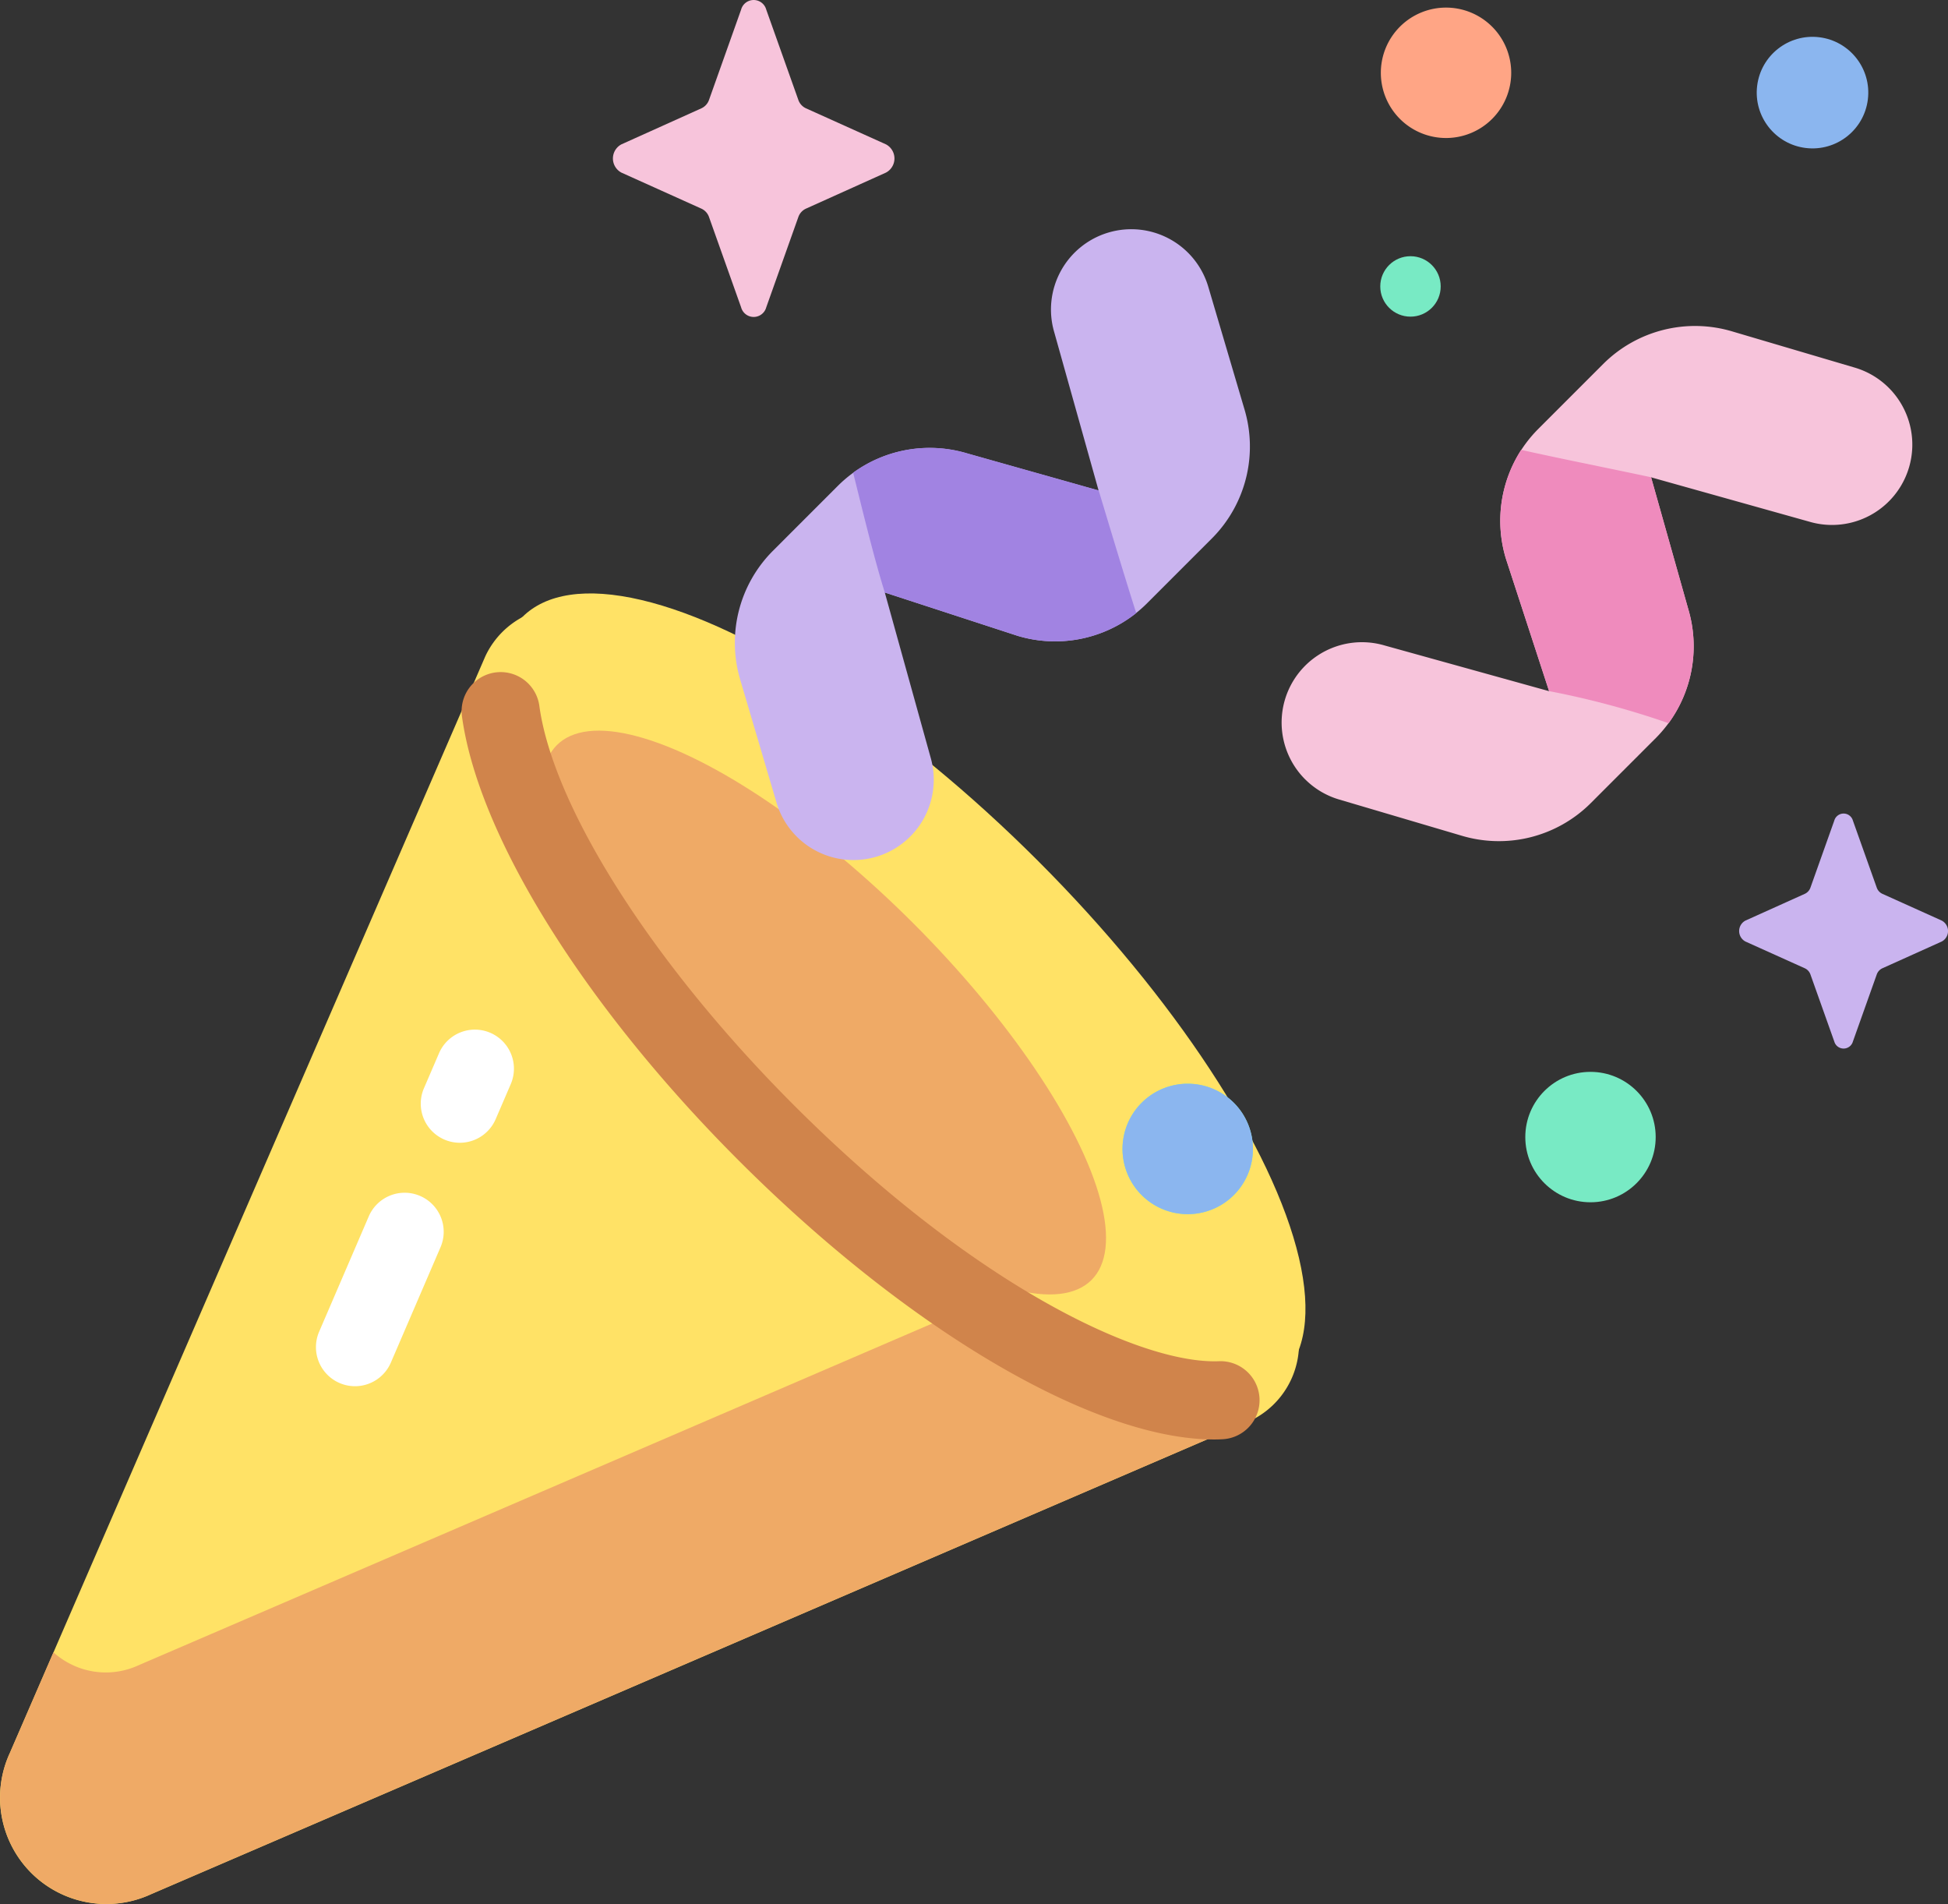 <?xml version="1.0" encoding="UTF-8"?>
<svg xmlns="http://www.w3.org/2000/svg" width="120.812" height="118.06" viewBox="0 0 120.812 118.06">
  <rect x="0" y="0" width="120.812" height="118.06" fill="#333333" stroke="none"/>
  <g id="Groupe_7700" data-name="Groupe 7700" transform="translate(0 0)">
    <path id="Tracé_14451" data-name="Tracé 14451" d="M1.932,239.586a6.6,6.6,0,0,0,7.438,1.32L77.5,211.572a5.289,5.289,0,0,0,1.515-8.538L38.632,162.647a5.289,5.289,0,0,0-8.538,1.515L.613,232.148a6.6,6.6,0,0,0,1.32,7.438Z" transform="translate(0 -123.458)" fill="#ffe266"></path>
    <path id="Tracé_14452" data-name="Tracé 14452" d="M58.688,342.977,8.6,364.54a4.846,4.846,0,0,1-5.286-.8L.611,369.979a6.6,6.6,0,0,0,8.758,8.758l67.48-29.053c-1.555-.623-17.908-6.825-18.161-6.707Z" transform="translate(0.001 -261.289)" fill="#efaa66"></path>
    <ellipse id="Ellipse_112" data-name="Ellipse 112" cx="11.923" cy="33.308" rx="11.923" ry="33.308" transform="translate(23.964 46.691) rotate(-45)" fill="#ffe266"></ellipse>
    <ellipse id="Ellipse_113" data-name="Ellipse 113" cx="7.821" cy="23.449" rx="7.821" ry="23.449" transform="translate(29.004 51.732) rotate(-45)" fill="#efaa66"></ellipse>
    <g id="Groupe_7615" data-name="Groupe 7615" transform="translate(28.62 41.617)">
      <path id="Tracé_14453" data-name="Tracé 14453" d="M164.856,225.162c-7.422,0-18.915-6.727-29.489-17.3-9.6-9.6-16.181-20.176-17.169-27.6a2.422,2.422,0,0,1,4.8-.64c.843,6.32,7.042,16.059,15.794,24.811,11.182,11.182,21.494,16.058,26.34,15.877a2.422,2.422,0,1,1,.192,4.84C165.17,225.159,165.013,225.162,164.856,225.162Z" transform="translate(-118.176 -177.524)" fill="#d0844b"></path>
    </g>
    <path id="Tracé_14454" data-name="Tracé 14454" d="M192.025,102.015a4.954,4.954,0,0,1-1.251-2.108l-2.239-7.58a8.065,8.065,0,0,1,1.992-8l4.071-4.071a8.065,8.065,0,0,1,8-1.992l8.154,2.3-2.75-9.812a4.98,4.98,0,0,1,9.552-2.822l2.239,7.58a8.065,8.065,0,0,1-1.992,8l-4.071,4.071a8.066,8.066,0,0,1-8,1.992l-8.238-2.686,2.833,10.2a4.981,4.981,0,0,1-8.3,4.93Z" transform="translate(-142.618 -50.148)" fill="#cab4ef"></path>
    <path id="Tracé_14455" data-name="Tracé 14455" d="M233.7,123l-8.154-2.3a8.1,8.1,0,0,0-7.074,1.2c.561,2.242,1.274,5.224,1.965,7.431l8.238,2.686a8.088,8.088,0,0,0,7.355-1.411C235.308,128.35,234.386,125.272,233.7,123Z" transform="translate(-165.562 -92.591)" fill="#a183e2"></path>
    <path id="Tracé_14456" data-name="Tracé 14456" d="M329.656,117.251a4.956,4.956,0,0,0,2.108,1.251l7.58,2.239a8.066,8.066,0,0,0,8-1.992l4.071-4.071a8.065,8.065,0,0,0,1.992-8l-2.3-8.154,9.812,2.75a4.98,4.98,0,1,0,2.822-9.552l-7.58-2.239a8.066,8.066,0,0,0-8,1.992l-4.071,4.071a8.066,8.066,0,0,0-1.992,8l2.686,8.238-10.2-2.833a4.981,4.981,0,0,0-4.93,8.3Z" transform="translate(-248.711 -68.928)" fill="#f7c4db"></path>
    <path id="Tracé_14457" data-name="Tracé 14457" d="M395.853,130.718l-2.3-8.154c-2.372-.511-5.691-1.165-8.059-1.7a8.112,8.112,0,0,0-.954,6.722l2.686,8.238a52.814,52.814,0,0,1,7.413,1.99A8.1,8.1,0,0,0,395.853,130.718Z" transform="translate(-291.154 -92.971)" fill="#ef8bbd"></path>
    <path id="Tracé_14458" data-name="Tracé 14458" d="M360.506,14.524a4.043,4.043,0,1,1,0-5.718A4.044,4.044,0,0,1,360.506,14.524Z" transform="translate(-267.967 -7.151)" fill="#ffa585"></path>
    <circle id="Ellipse_114" data-name="Ellipse 114" cx="4.043" cy="4.043" r="4.043" transform="translate(94.597 66.461)" fill="#78eac4"></circle>
    <path id="Tracé_14459" data-name="Tracé 14459" d="M294.363,290.045a4.044,4.044,0,1,1,0-5.718A4.044,4.044,0,0,1,294.363,290.045Z" transform="translate(-217.842 -215.946)" fill="#78eac4"></path>
    <path id="Tracé_14460" data-name="Tracé 14460" d="M294.363,290.045a4.044,4.044,0,1,1,0-5.718A4.044,4.044,0,0,1,294.363,290.045Z" transform="translate(-217.842 -215.946)" fill="#8bb6ef"></path>
    <g id="Groupe_7616" data-name="Groupe 7616" transform="translate(19.594 73.984)">
      <path id="Tracé_14461" data-name="Tracé 14461" d="M83.328,323.14a2.423,2.423,0,0,1-2.223-3.38l3.067-7.124a2.422,2.422,0,1,1,4.449,1.915l-3.067,7.124A2.423,2.423,0,0,1,83.328,323.14Z" transform="translate(-80.907 -311.172)" fill="#fff"></path>
    </g>
    <g id="Groupe_7617" data-name="Groupe 7617" transform="translate(26.094 63.841)">
      <path id="Tracé_14462" data-name="Tracé 14462" d="M110.165,276.308a2.423,2.423,0,0,1-2.223-3.38l.935-2.171a2.422,2.422,0,0,1,4.449,1.916l-.935,2.171A2.424,2.424,0,0,1,110.165,276.308Z" transform="translate(-107.744 -269.292)" fill="#fff"></path>
    </g>
    <path id="Tracé_14463" data-name="Tracé 14463" d="M166.464,6.275l1.989,5.594a.9.9,0,0,0,.467.525l4.97,2.239a.991.991,0,0,1,0,1.751l-4.97,2.239a.9.9,0,0,0-.467.525l-1.989,5.594a.807.807,0,0,1-1.556,0l-1.989-5.594a.9.9,0,0,0-.467-.525l-4.97-2.239a.992.992,0,0,1,0-1.751l4.97-2.239a.9.9,0,0,0,.467-.525l1.989-5.594a.807.807,0,0,1,1.556,0Z" transform="translate(-118.944 -5.682)" fill="#f7c4db"></path>
    <path id="Tracé_14464" data-name="Tracé 14464" d="M452.423,214.4l1.476,4.149a.665.665,0,0,0,.346.39l3.686,1.661a.735.735,0,0,1,0,1.3l-3.686,1.661a.665.665,0,0,0-.346.39l-1.476,4.149a.6.6,0,0,1-1.154,0l-1.476-4.149a.666.666,0,0,0-.346-.39l-3.687-1.661a.735.735,0,0,1,0-1.3l3.687-1.661a.665.665,0,0,0,.346-.39l1.476-4.149a.6.6,0,0,1,1.154,0Z" transform="translate(-337.509 -163.52)" fill="#cab4ef"></path>
    <circle id="Ellipse_115" data-name="Ellipse 115" cx="1.874" cy="1.874" r="1.874" transform="translate(85.602 15.886)" fill="#78eac4"></circle>
    <ellipse id="Ellipse_116" data-name="Ellipse 116" cx="3.459" cy="3.459" rx="3.459" ry="3.459" transform="translate(108.554 8.754) rotate(-82.996)" fill="#8bb6ef"></ellipse>
  </g>
</svg>

